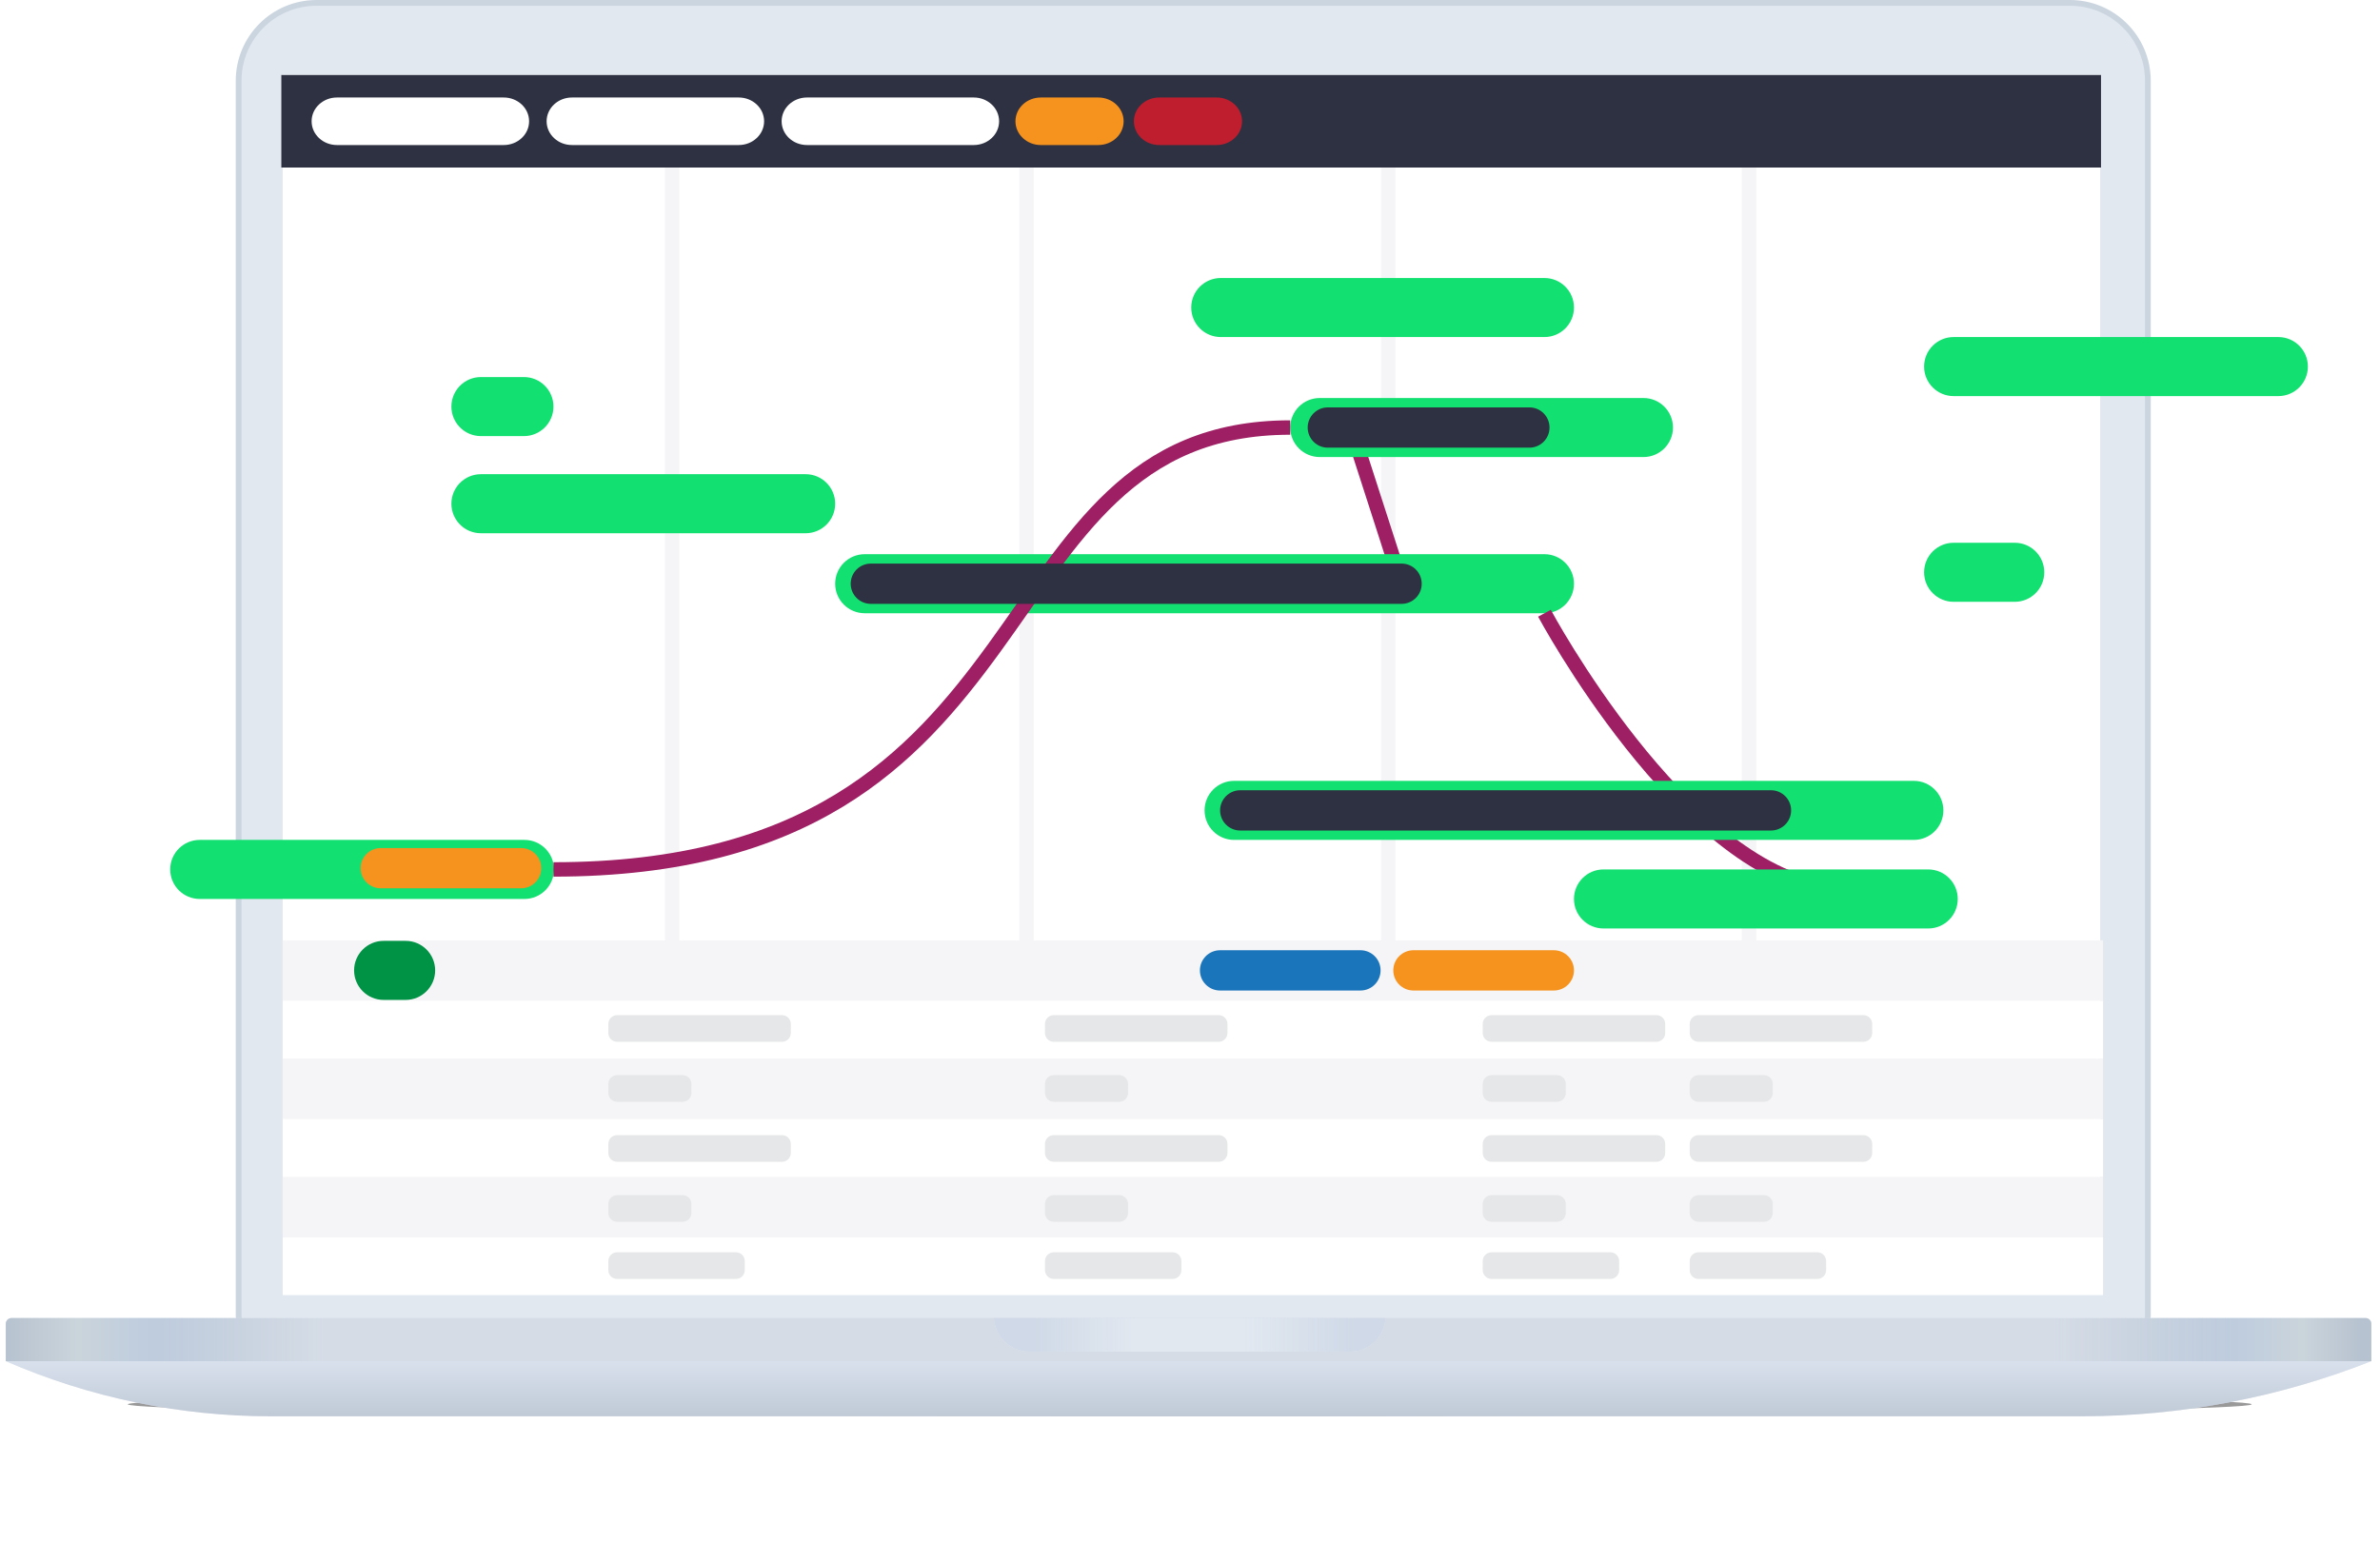<?xml version="1.0" encoding="UTF-8"?>
<svg xmlns="http://www.w3.org/2000/svg" width="825" height="535" viewBox="0 0 825 535" fill="none">
  <g opacity="0.4" filter="url(#filter0_f_323_6295)">
    <ellipse cx="412.407" cy="486.846" rx="368.105" ry="4.154" fill="black"></ellipse>
  </g>
  <path d="M82.722 28C82.722 13.088 94.811 1 109.722 1H717.532C732.443 1 744.532 13.088 744.532 28V456.261C744.532 457.917 743.189 459.261 741.532 459.261H85.722C84.065 459.261 82.722 457.917 82.722 456.261V28Z" fill="#E2E8F0" stroke="#CBD5E0" stroke-width="2"></path>
  <path d="M85.79 26.154C85.79 14.004 95.639 4.154 107.79 4.154H719.464C731.614 4.154 741.464 14.004 741.464 26.154V442.814H85.79V26.154Z" fill="#E2E8F0"></path>
  <g clip-path="url(#clip0_323_6295)">
    <path d="M728 26H98V427H728V26Z" fill="white"></path>
    <path d="M233 58.08V326.179" stroke="#F5F5F7" stroke-width="5" stroke-miterlimit="10"></path>
    <path d="M355.82 58.08V326.179" stroke="#F5F5F7" stroke-width="5" stroke-miterlimit="10"></path>
    <path d="M481.215 58.08V326.179" stroke="#F5F5F7" stroke-width="5" stroke-miterlimit="10"></path>
    <path d="M606.283 58.08V326.179" stroke="#F5F5F7" stroke-width="5" stroke-miterlimit="10"></path>
    <path d="M470.017 153.31L483.225 194.276" stroke="#9E1F63" stroke-width="5" stroke-miterlimit="10"></path>
    <path d="M535.368 96.38H423.16C417.51 96.38 412.93 100.963 412.93 106.615C412.93 112.268 417.51 116.85 423.16 116.85H535.368C541.018 116.85 545.599 112.268 545.599 106.615C545.599 100.963 541.018 96.38 535.368 96.38Z" fill="#12E070"></path>
    <path d="M728.296 26H97.522V58.08H728.296V26Z" fill="#2E3141"></path>
    <path d="M174.62 33.8H116.802C111.95 33.8 108.017 37.489 108.017 42.04V42.043C108.017 46.593 111.95 50.283 116.802 50.283H174.62C179.472 50.283 183.405 46.593 183.405 42.043V42.04C183.405 37.489 179.472 33.8 174.62 33.8Z" fill="white"></path>
    <path d="M256.082 33.8H198.264C193.413 33.8 189.479 37.489 189.479 42.04V42.043C189.479 46.593 193.413 50.283 198.264 50.283H256.082C260.934 50.283 264.867 46.593 264.867 42.043V42.04C264.867 37.489 260.934 33.8 256.082 33.8Z" fill="white"></path>
    <path d="M337.545 33.8H279.727C274.875 33.8 270.942 37.489 270.942 42.04V42.043C270.942 46.593 274.875 50.283 279.727 50.283H337.545C342.396 50.283 346.329 46.593 346.329 42.043V42.04C346.329 37.489 342.396 33.8 337.545 33.8Z" fill="white"></path>
    <path d="M380.709 33.8H360.78C355.928 33.8 351.995 37.489 351.995 42.04V42.043C351.995 46.593 355.928 50.283 360.78 50.283H380.709C385.561 50.283 389.494 46.593 389.494 42.043V42.04C389.494 37.489 385.561 33.8 380.709 33.8Z" fill="#F6921E"></path>
    <path d="M421.76 33.8H401.831C396.979 33.8 393.046 37.489 393.046 42.04V42.043C393.046 46.593 396.979 50.283 401.831 50.283H421.76C426.612 50.283 430.545 46.593 430.545 42.043V42.04C430.545 37.489 426.612 33.8 421.76 33.8Z" fill="#BE1E2D"></path>
    <path d="M569.69 137.981H457.482C451.832 137.981 447.251 142.564 447.251 148.217C447.251 153.869 451.832 158.452 457.482 158.452H569.69C575.34 158.452 579.92 153.869 579.92 148.217C579.92 142.564 575.34 137.981 569.69 137.981Z" fill="#12E070"></path>
    <path d="M530.142 141.235H460.274C456.42 141.235 453.295 144.361 453.295 148.217C453.295 152.073 456.42 155.198 460.274 155.198H530.142C533.997 155.198 537.121 152.073 537.121 148.217C537.121 144.361 533.997 141.235 530.142 141.235Z" fill="#2E3141"></path>
    <path d="M535.368 192.128H299.733C294.083 192.128 289.503 196.711 289.503 202.363C289.503 208.016 294.083 212.598 299.733 212.598H535.368C541.018 212.598 545.599 208.016 545.599 202.363C545.599 196.711 541.018 192.128 535.368 192.128Z" fill="#12E070"></path>
    <path d="M789.77 116.85H677.198C671.548 116.85 666.968 121.433 666.968 127.085C666.968 132.738 671.548 137.321 677.198 137.321H789.77C795.42 137.321 800 132.738 800 127.085C800 121.433 795.42 116.85 789.77 116.85Z" fill="#12E070"></path>
    <path d="M59 301.415C59 295.763 63.582 291.18 69.235 291.18H181.802C187.449 291.18 192.032 295.765 192.032 301.415C192.032 307.066 187.449 311.651 181.802 311.651H69.235C63.582 311.651 59 307.068 59 301.415Z" fill="#12E070"></path>
    <path d="M279.272 164.394H166.701C161.051 164.394 156.471 168.976 156.471 174.629C156.471 180.282 161.051 184.864 166.701 184.864H279.272C284.923 184.864 289.503 180.282 289.503 174.629C289.503 168.976 284.923 164.394 279.272 164.394Z" fill="#12E070"></path>
    <path d="M698.396 188.166H677.198C671.548 188.166 666.968 192.748 666.968 198.401C666.968 204.054 671.548 208.636 677.198 208.636H698.396C704.046 208.636 708.627 204.054 708.627 198.401C708.627 192.748 704.046 188.166 698.396 188.166Z" fill="#12E070"></path>
    <path d="M181.619 130.717H166.701C161.051 130.717 156.471 135.3 156.471 140.953C156.471 146.605 161.051 151.188 166.701 151.188H181.619C187.269 151.188 191.849 146.605 191.849 140.953C191.849 135.3 187.269 130.717 181.619 130.717Z" fill="#12E070"></path>
    <path d="M191.85 301.416C369.137 301.416 336.533 148.217 447.252 148.217" stroke="#9E1F63" stroke-width="5" stroke-miterlimit="10"></path>
    <path d="M485.844 195.384H301.865C298.011 195.384 294.886 198.51 294.886 202.366C294.886 206.222 298.011 209.348 301.865 209.348H485.844C489.698 209.348 492.823 206.222 492.823 202.366C492.823 198.51 489.698 195.384 485.844 195.384Z" fill="#2E3141"></path>
    <path d="M535.368 212.598C535.368 212.598 582.931 301.4 633.817 308.047" stroke="#9E1F63" stroke-width="5" stroke-miterlimit="10"></path>
    <path d="M729 326H98V347H729V326Z" fill="#F5F5F7"></path>
    <path d="M729 347H98V367H729V347Z" fill="white"></path>
    <path d="M729 367H98V388H729V367Z" fill="#F5F5F7"></path>
    <path d="M729 388H98V408H729V388Z" fill="white"></path>
    <path d="M729 408H98V429H729V408Z" fill="#F5F5F7"></path>
    <path d="M729 429H98V449H729V429Z" fill="white"></path>
    <path d="M663.416 270.71H427.781C422.131 270.71 417.551 275.293 417.551 280.945C417.551 286.598 422.131 291.18 427.781 291.18H663.416C669.066 291.18 673.647 286.598 673.647 280.945C673.647 275.293 669.066 270.71 663.416 270.71Z" fill="#12E070"></path>
    <path d="M613.892 273.963H429.913C426.059 273.963 422.934 277.089 422.934 280.945C422.934 284.801 426.059 287.927 429.913 287.927H613.892C617.746 287.927 620.871 284.801 620.871 280.945C620.871 277.089 617.746 273.963 613.892 273.963Z" fill="#2E3141"></path>
    <path d="M668.4 301.416H555.829C550.179 301.416 545.599 305.998 545.599 311.651C545.599 317.303 550.179 321.886 555.829 321.886H668.4C674.051 321.886 678.631 317.303 678.631 311.651C678.631 305.998 674.051 301.416 668.4 301.416Z" fill="#12E070"></path>
    <path d="M180.649 294H131.979C128.124 294 125 297.126 125 300.982C125 304.838 128.124 307.964 131.979 307.964H180.649C184.503 307.964 187.628 304.838 187.628 300.982C187.628 297.126 184.503 294 180.649 294Z" fill="#F6921E"></path>
    <path d="M471.587 329.432H422.916C419.062 329.432 415.938 332.558 415.938 336.414C415.938 340.27 419.062 343.395 422.916 343.395H471.587C475.441 343.395 478.565 340.27 478.565 336.414C478.565 332.558 475.441 329.432 471.587 329.432Z" fill="#1B75BB"></path>
    <path d="M538.62 329.432H489.949C486.095 329.432 482.971 332.558 482.971 336.414C482.971 340.27 486.095 343.395 489.949 343.395H538.62C542.474 343.395 545.599 340.27 545.599 336.414C545.599 332.558 542.474 329.432 538.62 329.432Z" fill="#F6921E"></path>
    <path d="M140.613 326.179H132.974C127.324 326.179 122.743 330.761 122.743 336.414C122.743 342.066 127.324 346.649 132.974 346.649H140.613C146.263 346.649 150.843 342.066 150.843 336.414C150.843 330.761 146.263 326.179 140.613 326.179Z" fill="#009345"></path>
    <path d="M271.082 351.93H213.916C212.232 351.93 210.867 353.296 210.867 354.98V358.124C210.867 359.809 212.232 361.174 213.916 361.174H271.082C272.765 361.174 274.13 359.809 274.13 358.124V354.98C274.13 353.296 272.765 351.93 271.082 351.93Z" fill="#E6E7E8"></path>
    <path d="M236.62 372.731H213.916C212.232 372.731 210.867 374.096 210.867 375.781V378.925C210.867 380.609 212.232 381.975 213.916 381.975H236.62C238.304 381.975 239.669 380.609 239.669 378.925V375.781C239.669 374.096 238.304 372.731 236.62 372.731Z" fill="#E6E7E8"></path>
    <path d="M271.082 393.532H213.916C212.232 393.532 210.867 394.897 210.867 396.582V399.726C210.867 401.41 212.232 402.776 213.916 402.776H271.082C272.765 402.776 274.13 401.41 274.13 399.726V396.582C274.13 394.897 272.765 393.532 271.082 393.532Z" fill="#E6E7E8"></path>
    <path d="M236.62 414.332H213.916C212.232 414.332 210.867 415.698 210.867 417.382V420.526C210.867 422.211 212.232 423.576 213.916 423.576H236.62C238.304 423.576 239.669 422.211 239.669 420.526V417.382C239.669 415.698 238.304 414.332 236.62 414.332Z" fill="#E6E7E8"></path>
    <path d="M255.115 434.142H213.916C212.232 434.142 210.867 435.507 210.867 437.192V440.336C210.867 442.02 212.232 443.386 213.916 443.386H255.115C256.798 443.386 258.163 442.02 258.163 440.336V437.192C258.163 435.507 256.798 434.142 255.115 434.142Z" fill="#E6E7E8"></path>
    <path d="M422.439 351.93H365.273C363.589 351.93 362.224 353.296 362.224 354.98V358.124C362.224 359.809 363.589 361.174 365.273 361.174H422.439C424.122 361.174 425.487 359.809 425.487 358.124V354.98C425.487 353.296 424.122 351.93 422.439 351.93Z" fill="#E6E7E8"></path>
    <path d="M387.977 372.731H365.273C363.589 372.731 362.224 374.096 362.224 375.781V378.925C362.224 380.609 363.589 381.975 365.273 381.975H387.977C389.661 381.975 391.026 380.609 391.026 378.925V375.781C391.026 374.096 389.661 372.731 387.977 372.731Z" fill="#E6E7E8"></path>
    <path d="M422.439 393.532H365.273C363.589 393.532 362.224 394.897 362.224 396.582V399.726C362.224 401.41 363.589 402.776 365.273 402.776H422.439C424.122 402.776 425.487 401.41 425.487 399.726V396.582C425.487 394.897 424.122 393.532 422.439 393.532Z" fill="#E6E7E8"></path>
    <path d="M387.977 414.332H365.273C363.589 414.332 362.224 415.698 362.224 417.382V420.526C362.224 422.211 363.589 423.576 365.273 423.576H387.977C389.661 423.576 391.026 422.211 391.026 420.526V417.382C391.026 415.698 389.661 414.332 387.977 414.332Z" fill="#E6E7E8"></path>
    <path d="M406.472 434.142H365.273C363.589 434.142 362.224 435.507 362.224 437.192V440.336C362.224 442.02 363.589 443.386 365.273 443.386H406.472C408.155 443.386 409.52 442.02 409.52 440.336V437.192C409.52 435.507 408.155 434.142 406.472 434.142Z" fill="#E6E7E8"></path>
    <path d="M574.182 351.93H517.016C515.332 351.93 513.967 353.296 513.967 354.98V358.124C513.967 359.809 515.332 361.174 517.016 361.174H574.182C575.865 361.174 577.23 359.809 577.23 358.124V354.98C577.23 353.296 575.865 351.93 574.182 351.93Z" fill="#E6E7E8"></path>
    <path d="M539.72 372.731H517.016C515.332 372.731 513.967 374.096 513.967 375.781V378.925C513.967 380.609 515.332 381.975 517.016 381.975H539.72C541.404 381.975 542.769 380.609 542.769 378.925V375.781C542.769 374.096 541.404 372.731 539.72 372.731Z" fill="#E6E7E8"></path>
    <path d="M574.182 393.532H517.016C515.332 393.532 513.967 394.897 513.967 396.582V399.726C513.967 401.41 515.332 402.776 517.016 402.776H574.182C575.865 402.776 577.23 401.41 577.23 399.726V396.582C577.23 394.897 575.865 393.532 574.182 393.532Z" fill="#E6E7E8"></path>
    <path d="M539.72 414.332H517.016C515.332 414.332 513.967 415.698 513.967 417.382V420.526C513.967 422.211 515.332 423.576 517.016 423.576H539.72C541.404 423.576 542.769 422.211 542.769 420.526V417.382C542.769 415.698 541.404 414.332 539.72 414.332Z" fill="#E6E7E8"></path>
    <path d="M558.215 434.142H517.016C515.332 434.142 513.967 435.507 513.967 437.192V440.336C513.967 442.02 515.332 443.386 517.016 443.386H558.215C559.899 443.386 561.263 442.02 561.263 440.336V437.192C561.263 435.507 559.899 434.142 558.215 434.142Z" fill="#E6E7E8"></path>
    <path d="M645.927 351.93H588.761C587.078 351.93 585.713 353.296 585.713 354.98V358.124C585.713 359.809 587.078 361.174 588.761 361.174H645.927C647.611 361.174 648.976 359.809 648.976 358.124V354.98C648.976 353.296 647.611 351.93 645.927 351.93Z" fill="#E6E7E8"></path>
    <path d="M611.466 372.731H588.761C587.078 372.731 585.713 374.096 585.713 375.781V378.925C585.713 380.609 587.078 381.975 588.761 381.975H611.466C613.149 381.975 614.514 380.609 614.514 378.925V375.781C614.514 374.096 613.149 372.731 611.466 372.731Z" fill="#E6E7E8"></path>
    <path d="M645.927 393.532H588.761C587.078 393.532 585.713 394.897 585.713 396.582V399.726C585.713 401.41 587.078 402.776 588.761 402.776H645.927C647.611 402.776 648.976 401.41 648.976 399.726V396.582C648.976 394.897 647.611 393.532 645.927 393.532Z" fill="#E6E7E8"></path>
    <path d="M611.466 414.332H588.761C587.078 414.332 585.713 415.698 585.713 417.382V420.526C585.713 422.211 587.078 423.576 588.761 423.576H611.466C613.149 423.576 614.514 422.211 614.514 420.526V417.382C614.514 415.698 613.149 414.332 611.466 414.332Z" fill="#E6E7E8"></path>
    <path d="M629.96 434.142H588.761C587.078 434.142 585.713 435.507 585.713 437.192V440.336C585.713 442.02 587.078 443.386 588.761 443.386H629.96C631.644 443.386 633.009 442.02 633.009 440.336V437.192C633.009 435.507 631.644 434.142 629.96 434.142Z" fill="#E6E7E8"></path>
  </g>
  <path d="M2 458.937C2 457.833 2.895 456.937 4 456.937H820C821.105 456.937 822 457.833 822 458.937V471.892H2V458.937Z" fill="#E2E8F0"></path>
  <path d="M2 458.937C2 457.833 2.895 456.937 4 456.937H820C821.105 456.937 822 457.833 822 458.937V471.892H2V458.937Z" fill="url(#paint0_linear_323_6295)"></path>
  <path d="M2 471.892H822C790.018 484.517 755.943 491 721.559 491H93.833C62.235 491 30.975 484.496 2 471.892Z" fill="#E2E8F0"></path>
  <path d="M2 471.892H822C790.018 484.517 755.943 491 721.559 491H93.833C62.235 491 30.975 484.496 2 471.892Z" fill="url(#paint1_linear_323_6295)"></path>
  <path fill-rule="evenodd" clip-rule="evenodd" d="M344.507 456.937C344.925 463.433 350.217 468.569 356.683 468.569H468.131C474.597 468.569 479.888 463.433 480.307 456.937H344.507Z" fill="#E2E8F0"></path>
  <path fill-rule="evenodd" clip-rule="evenodd" d="M344.507 456.937C344.925 463.433 350.217 468.569 356.683 468.569H468.131C474.597 468.569 479.888 463.433 480.307 456.937H344.507Z" fill="url(#paint2_linear_323_6295)"></path>
  <defs>
    <filter id="filter0_f_323_6295" x="0.302" y="438.692" width="824.21" height="96.308" color-interpolation-filters="sRGB">
      <feFlood flood-opacity="0" result="BackgroundImageFix"></feFlood>
      <feBlend mode="normal" in="SourceGraphic" in2="BackgroundImageFix" result="shape"></feBlend>
      <feGaussianBlur stdDeviation="22" result="effect1_foregroundBlur_323_6295"></feGaussianBlur>
    </filter>
    <linearGradient id="paint0_linear_323_6295" x1="2" y1="464.415" x2="822" y2="464.415" gradientUnits="userSpaceOnUse">
      <stop stop-color="#B7C2D0"></stop>
      <stop offset="0.03" stop-color="#CAD4DB"></stop>
      <stop offset="0.062" stop-color="#BECCDE"></stop>
      <stop offset="0.134" stop-color="#B7C2D0" stop-opacity="0.3"></stop>
      <stop offset="0.866" stop-color="#B7C2D0" stop-opacity="0.3"></stop>
      <stop offset="0.942" stop-color="#BECCDE"></stop>
      <stop offset="0.971" stop-color="#CAD4DB"></stop>
      <stop offset="0.996" stop-color="#B7C2D0"></stop>
    </linearGradient>
    <linearGradient id="paint1_linear_323_6295" x1="412" y1="471.892" x2="412" y2="491" gradientUnits="userSpaceOnUse">
      <stop stop-color="#D1DBE9" stop-opacity="0.6"></stop>
      <stop offset="1" stop-color="#AAB5C6" stop-opacity="0.6"></stop>
    </linearGradient>
    <linearGradient id="paint2_linear_323_6295" x1="357.903" y1="463.999" x2="469.351" y2="463.999" gradientUnits="userSpaceOnUse">
      <stop stop-color="#CFD9E7"></stop>
      <stop offset="0.318" stop-color="#CFD9E7" stop-opacity="0"></stop>
      <stop offset="0.661" stop-color="#CFD9E7" stop-opacity="0"></stop>
      <stop offset="1" stop-color="#CFD9E7"></stop>
    </linearGradient>
    <clipPath id="clip0_323_6295">
      <rect width="741" height="423" fill="white" transform="translate(59 26)"></rect>
    </clipPath>
  </defs>
</svg>

